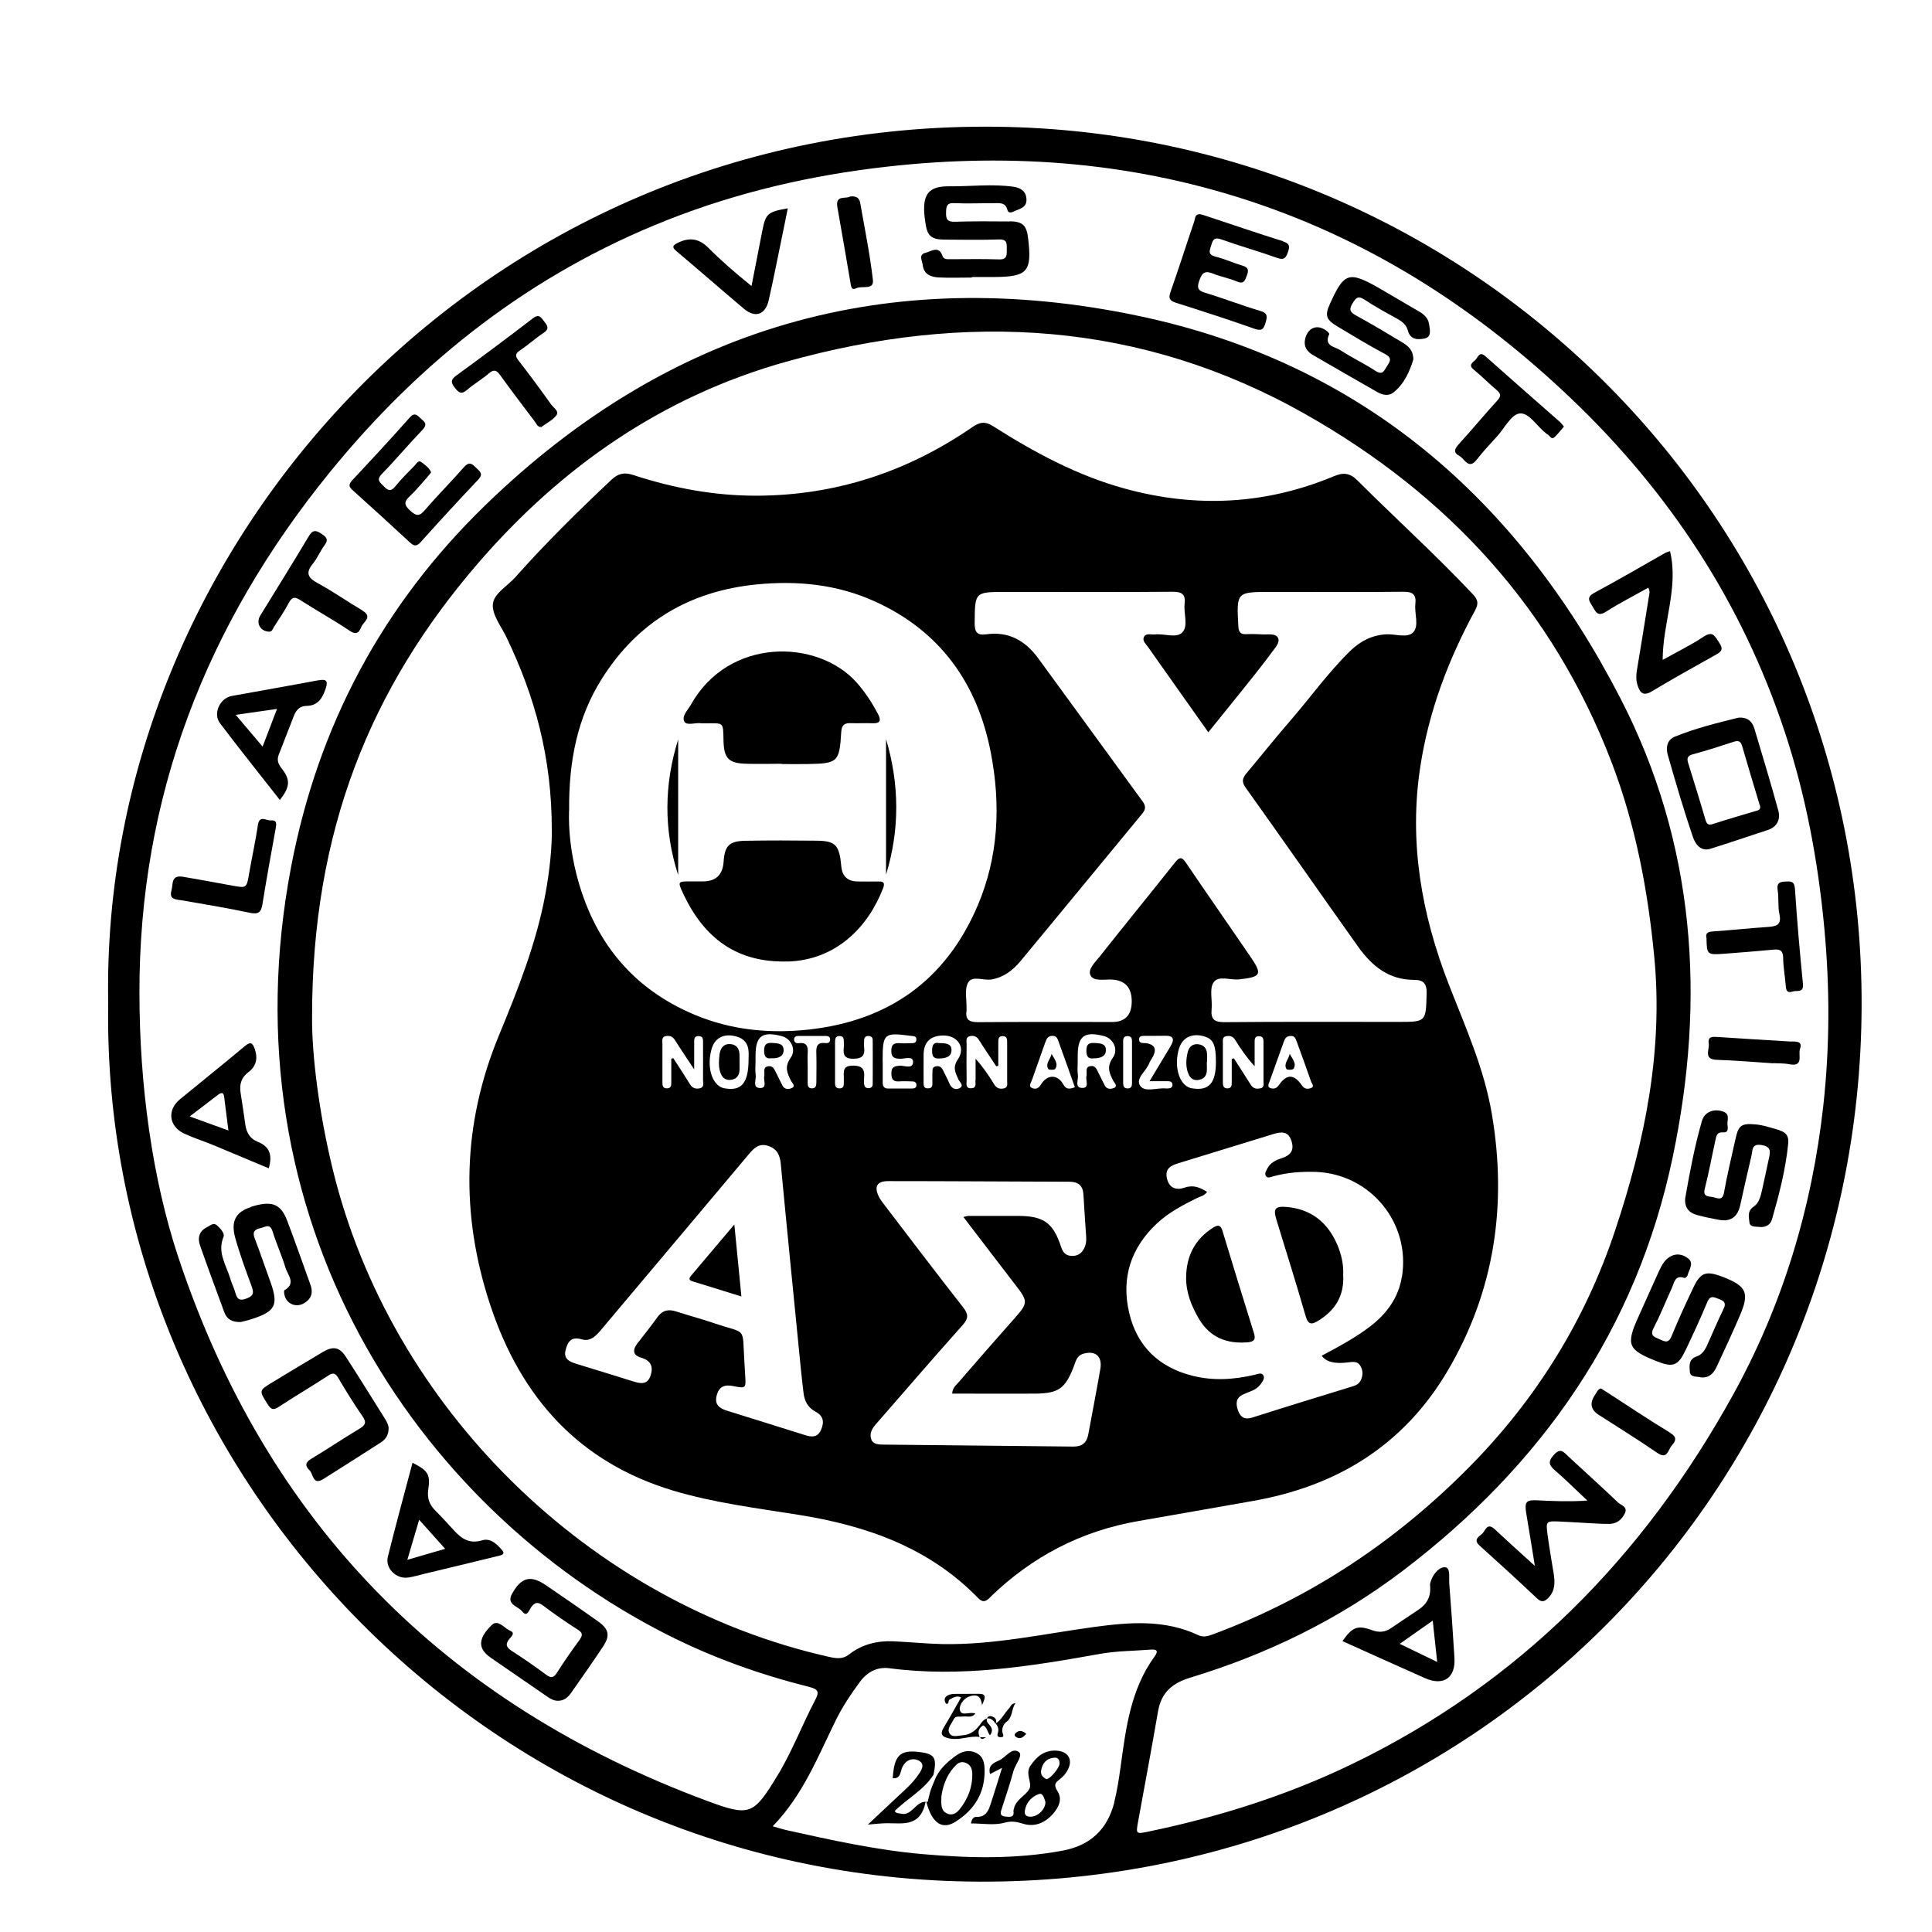 <?xml version="1.0" encoding="UTF-8"?><svg id="a" xmlns="http://www.w3.org/2000/svg" viewBox="0 0 216 216"><path d="M111.43,14.17C53.88,13.47,11.11,60.88,12.1,112.15c-.87,52.23,42,97.99,97.37,98.22,54.82,.23,98.47-43.4,98.66-97.85,.2-54.35-43.28-97.7-96.71-98.35Zm13.16,187.31c-.78,3.08-2.72,4.86-5.82,5.43-5.2,.96-10.43,.84-15.65,.38-5.14-.45-10.16-1.56-15.19-2.68-.45-.1-.88-.24-1.54-.43,3.4-3.51,5.05-7.79,7.06-11.87,.75-1.52,1.69-2.92,2.69-4.28,.82-1.1,1.93-1.7,3.29-1.52,7.95,1.05,15.74-.2,23.52-1.6,1.88-.34,3.78-.33,5.67-.48,.61-.05,.97,.07,.47,.76-2.71,3.71-3.22,8.09-3.82,12.44-.18,1.3-.38,2.58-.7,3.86Zm-31.86-16.23c-26.8-6-49.08-27.88-55.55-54.6-1.54-6.34-2.32-12.79-2.29-16.91-.02-20.9,6.56-36.85,18.53-50.74,9.33-10.82,20.66-18.69,34.48-22.56,20.09-5.62,39.65-4.56,58.09,5.89,15.87,8.99,27.65,21.75,34.22,38.98,2.66,6.99,4.03,14.25,4.74,21.69,1.01,10.56-1.08,20.67-4.38,30.57-3.33,10.01-8.78,18.8-16.18,26.32-8.23,8.36-17.78,14.74-28.81,18.84-.52,.19-1.04,.35-1.59,.09-3.78-1.78-7.7-1.46-11.68-.92-5.64,.77-11.23,2.02-16.97,1.91-1.81-.04-3.62-.23-5.44-.31-1.82-.08-3.53,.33-4.99,1.48-.69,.54-1.43,.44-2.17,.27Zm101-29.26c-10.02,18.12-23.93,32.27-42.75,41.32-7.22,3.47-14.82,5.85-22.66,7.48-1.31,.27-1.33,.24-1.08-1.13,.75-4.11,1.52-8.21,2.23-12.33,.36-2.1,1.6-3.16,3.58-3.76,8.6-2.61,16.59-6.49,23.75-11.93,15.56-11.82,26.16-26.97,30.21-46.27,3.72-17.71,2.53-35.06-5.85-51.31-11.47-22.25-28.93-37.5-53.86-42.74-28-5.89-52.52,1.21-73.11,21.23-11.45,11.13-18.62,24.59-21.63,40.29-7.54,39.3,13.81,71.6,42,85.9,5.06,2.57,10.38,4.47,15.88,5.85,1.12,.28,1.17,.59,.66,1.55-1.45,2.76-2.55,5.7-4.18,8.37-2.69,4.41-3.06,4.62-7.9,2.82-29.31-10.9-49.19-31.01-59.08-60.76-2.95-8.87-4.34-19.38-4.35-29.45-.06-22.02,7.45-41.29,21.24-58.27,10.21-12.57,22.59-22.24,37.72-28.23,7.93-3.14,16.17-5.04,24.64-5.99,14.18-1.6,28.08-.45,41.6,4.2,13.28,4.57,24.75,12.08,34.88,21.74,10.99,10.48,19.09,22.81,23.87,37.26,2.36,7.12,3.72,14.45,4.42,21.91,.62,6.63,.62,13.25-.11,19.86-1.27,11.45-4.55,22.32-10.13,32.41Z"/><path d="M192.78,142.82c-.08-.03-.16-.06-.24-.09-1.82-.68-2.41-.48-3.23,1.24-.85,1.79-1.68,3.59-2.43,5.42-.36,.89-.83,.56-1.36,.33-.53-.24-1.1-.36-.65-1.23,.75-1.46,1.36-2.99,2.04-4.48,.28-.6,.33-1.51,1.42-1.13,.08,.03,.31-.17,.34-.29,.15-.62,.74-1.35,.1-1.87-.67-.55-1.55-.67-2.33-.03-.47,.38-.73,.92-.98,1.46-.77,1.69-1.52,3.38-2.28,5.07-1.42,3.13-1.19,3.69,2.02,4.96,1.86,.74,2.41,.54,3.28-1.29,.83-1.75,1.65-3.51,2.39-5.3,.37-.88,.82-.53,1.38-.33,.6,.22,.73,.5,.44,1.09-.64,1.33-1.23,2.68-1.82,4.03-.25,.56-.61,1.09-1.17,1.27-.97,.31-.81,1.15-.77,1.74,.05,.64,.86,.47,1.28,.61,.94,.05,1.39-.51,1.71-1.18,.89-1.91,1.78-3.82,2.61-5.76,1.07-2.49,.73-3.25-1.76-4.24Z"/><path d="M28.06,134.95c-1.69,.53-2.28,1.57-1.76,3.45,.51,1.82,1.17,3.61,1.82,5.38,.26,.71,.29,1.08-.57,1.4-.92,.35-1.08-.09-1.27-.76-.14-.48-.38-.94-.52-1.42-.44-1.53-1.5-2.94-.77-4.72,.16-.4-.39-1.01-.81-1.34-.35-.27-.72,.11-1.04,.26-.87,.43-1.07,1.19-.78,2.03,.88,2.51,1.8,5,2.72,7.49,.28,.75,.86,1.13,1.86,1.08,.31-.08,.8-.19,1.28-.35,2.58-.84,2.93-1.57,2.02-4.11-.59-1.63-1.14-3.26-1.76-4.88-.27-.7-.07-1,.63-1.15,.54-.11,1.07-.6,1.37,.38,.42,1.37,1.03,2.68,1.44,4.05,.24,.81,1.22,1.74-.12,2.51-.04,.02-.04,.14-.04,.22,.05,1.2,1.26,1.84,2.27,1.21,.82-.5,.99-1.2,.67-2.07-.86-2.38-1.69-4.77-2.59-7.13-.73-1.93-1.75-2.28-4.07-1.55Z"/><path d="M191.24,94.89c2.13-.66,4.24-1.4,6.36-2.08,1.1-.35,1.48-1.2,1.22-2.18-.84-3.09-1.78-6.15-2.69-9.21-.25-.83-.83-1.25-1.74-1.19-2.41,.59-4.82,1.19-7.12,2.12-.91,.36-1.04,1.25-.81,2.05,.88,3.08,1.78,6.15,2.81,9.18,.26,.76,.84,1.66,1.98,1.31Zm-1.98-10.56c1.54-.41,3.06-.9,4.58-1.4,.51-.16,.77-.07,.93,.47,.63,2.18,1.29,4.35,1.94,6.52,.02,.08,.05,.16,.08,.26,.04,.4-.3,.43-.57,.51-1.57,.48-3.15,.92-4.7,1.43-.57,.19-.71-.01-.86-.51-.61-2.1-1.26-4.18-1.91-6.27-.16-.51-.15-.83,.51-1.01Z"/><path d="M158.61,34.8c-1.5-.86-2.98-1.76-4.48-2.62-3.34-1.89-3.86-1.71-5.44,1.79-.58,1.28-.45,1.75,.79,2.5,1.77,1.06,3.54,2.14,5.37,3.11,.82,.43,.58,.81,.22,1.35-.32,.48-.46,1.07-1.28,.54-1.27-.83-2.65-1.48-3.92-2.31-.61-.4-1.9-.46-1.26-1.8,.03-.05-.11-.21-.2-.29-1.03-.89-2.18-.51-2.49,.81-.2,.84,.18,1.4,.85,1.8,2.41,1.4,4.82,2.79,7.24,4.17,.58,.33,1.26,.45,1.79,.02,1.23-.99,1.81-2.38,2.21-3.67,0-1.09-.62-1.56-1.28-1.95-1.7-1.02-3.4-2.04-5.14-2.99-.69-.38-.78-.69-.37-1.35,.36-.59,.6-.89,1.32-.42,1.19,.79,2.46,1.48,3.71,2.17,.55,.3,1,.71,1.15,1.29,.28,1.1,1.2,1.03,1.88,.89,.81-.16,.58-1.02,.49-1.62-.1-.66-.58-1.09-1.15-1.42Z"/><path d="M198.97,126.36c-.89-.24-1.77-.57-2.7-.65-1.6-.14-1.91,.1-2.25,1.67-.43,1.98-.92,3.94-1.27,5.93-.18,1.03-.76,.61-1.29,.52-.52-.09-1.1-.03-.86-.95,.46-1.79,.79-3.62,1.19-5.43,.1-.45,.16-.9,.85-.85,.69,.05,.51-.56,.49-.92-.03-.49,.3-1.12-.47-1.4-1.01-.37-2.08,0-2.38,1.04-.82,2.83-1.36,5.73-1.87,8.63-.1,1.02,.38,1.64,1.32,1.89,.81,.22,1.64,.39,2.46,.54,1.33,.25,2.09-.36,2.37-1.64,.41-1.85,.82-3.7,1.26-5.54,.14-.58-.02-1.37,1.13-1.18,1.12,.18,.97,.79,.81,1.52-.25,1.15-.49,2.31-.75,3.46-.16,.7-.33,1.49-.93,1.89-.76,.5-.55,1.16-.49,1.77,.05,.54,.63,.46,1.03,.51,.71,.09,1.3-.17,1.5-.87,.8-2.79,1.53-5.61,1.81-8.51,.06-.69-.19-1.19-.96-1.4Z"/><path d="M112.84,24.76c-2.03-.02-4.06-.03-6.09,.03-.81,.02-1-.26-.98-1.02,.02-.68,.05-1.11,.93-1.06,1.43,.07,2.87,0,4.31,.01,.66,0,1.4-.17,1.63,.78,.08,.33,.42,.28,.64,.17,.61-.31,1.49-.39,1.48-1.33-.01-.9-.57-1.33-1.44-1.46-2.4-.34-4.8-.03-7.2-.05-2.16-.02-3.09,.74-2.73,3.56,.02,.17,.05,.33,.07,.5,.19,1.47,.65,1.89,2.14,1.9,2.03,.01,4.06,.05,6.09-.02,.96-.04,.86,.51,.87,1.11,0,.63,.05,1.16-.88,1.12-1.82-.06-3.63-.02-5.45-.02-.34,0-.71,.04-.86-.37-.42-1.2-1.26-.5-1.89-.35-.83,.2-.37,.89-.32,1.37,.13,1.07,.95,1.35,1.83,1.39,1.22,.06,2.45,.01,3.68,.01v-.06c.84,0,1.69,0,2.53,0,3.68-.03,4.18-.6,3.75-4.29-.17-1.5-.62-1.93-2.1-1.94Z"/><path d="M180.88,167.96c-1.84-1.75-3.72-3.44-5.58-5.17-.5-.46-.83-.96-1.57-.14-.72,.79-.54,1.18,.16,1.78,1.16,1,2.25,2.09,3.58,3.34-2.07,.13-3.83,.06-5.58-.03-1.27-.07-1.47,.18-1.25,1.47,.31,1.83,.6,3.66,.96,5.86-1.71-1.55-3.12-2.82-4.5-4.11-.87-.81-1.04,.24-1.43,.55-.37,.3-.96,.65-.26,1.28,2.17,1.95,4.32,3.92,6.44,5.92,.52,.49,.86,.34,1.26-.07,.77-.79,.75-1.74,.59-2.73-.23-1.42-.48-2.83-.67-4.25-.22-1.61-.19-1.62,1.39-1.55,1.14,.05,2.28,.13,3.42,.19,.72,.04,1.44,.08,2.15,.07,.8-.02,1.35-.51,1.67-1.18,.36-.74-.44-.9-.78-1.22Z"/><path d="M192.21,71.85c-.47-.66-.67-1.38-1.74-.67-1.43,.95-2.98,1.7-4.58,2.6,0-4.16,1.81-8.05,.82-12.16-.27,.1-.4,.12-.51,.18-2.64,1.5-5.26,3.03-7.94,4.47-.85,.46-.66,.84-.27,1.44,.39,.59,.55,1.32,1.56,.68,1.52-.97,3.14-1.79,4.72-2.68,.25,.39,.12,.73,.07,1.04-.44,2.75-.88,5.49-1.34,8.24-.09,.56-.09,1.08,.08,1.62,.28,.88,.66,1.25,1.62,.67,2.28-1.37,4.6-2.66,6.92-3.96,.62-.35,1.22-.58,.58-1.47Z"/><path d="M53.17,52.25c-.45-.48-.77-.62-1.29-.03-1.42,1.62-2.95,3.15-4.35,4.78-.61,.72-.95,.75-1.66,.1-.73-.66-.7-1.03-.03-1.65,.68-.63,1.26-1.36,1.88-2.05,.17-.19,.32-.39,.48-.59-.21-.52-.65-.8-1.04-1.11-.4-.33-.59,.14-.8,.35-.74,.76-1.5,1.5-2.16,2.32-.49,.61-.82,.5-1.29,0-.42-.44-.88-.7-.21-1.39,1.56-1.6,3-3.33,4.55-4.94,.53-.56,.29-.83-.14-1.19-.4-.33-.69-.86-1.31-.16-2.1,2.37-4.26,4.7-6.42,7.01-.43,.46-.39,.72,.05,1.11,2.14,1.92,4.26,3.85,6.37,5.81,.46,.42,.74,.53,1.22,0,2.12-2.36,4.26-4.69,6.44-6.99,.68-.71,.1-.97-.29-1.39Z"/><path d="M58.39,180.16c.52,.69,.76-.13,.96-.42,.42-.61,.76-.7,1.39-.22,1.24,.94,2.53,1.83,3.85,2.67,.59,.38,.56,.65,.19,1.17-.87,1.19-1.72,2.4-2.51,3.65-.4,.63-.7,.61-1.26,.19-1.22-.91-2.47-1.77-3.74-2.59-.62-.4-.84-.72-.33-1.37,.18-.22,.72-.66,.12-.91-.68-.28-1.38-1.33-2.07-.66-1.39,1.34-1.75,2.55-.13,3.66,2.12,1.46,4.24,2.92,6.36,4.38,.35,.24,.72,.44,1.16,.44,.66,0,1.11-.37,1.46-.87,1.21-1.73,2.43-3.45,3.59-5.21,.8-1.21,.65-1.93-.56-2.79-1.92-1.37-3.87-2.71-5.82-4.04-1.73-1.17-2.75-.92-3.79,.92-.71,1.25,.68,1.41,1.13,2.01Z"/><path d="M143.42,26.96c-2.89-.9-5.76-1.89-8.64-2.84-.2-.07-.4-.12-.57-.17-.63-.05-.58,.46-.68,.77-.9,2.63-1.73,5.28-2.66,7.9-.27,.75-.09,1.01,.63,1.24,2.93,.93,5.86,1.87,8.76,2.9,.8,.28,1.01,.05,1.22-.65,.21-.69,.29-1.1-.61-1.36-2.06-.6-4.06-1.4-6.12-2.01-.9-.27-.93-.61-.65-1.42,.31-.9,.69-1.07,1.54-.72,.85,.35,1.79,.5,2.64,.87,.8,.35,.91-.13,1.12-.67,.23-.59,.16-.92-.51-1.11-1.01-.29-1.98-.75-3-1-.95-.24-.62-.74-.46-1.31,.18-.64,.39-.88,1.13-.61,2.06,.74,4.18,1.33,6.24,2.07,.82,.29,.99-.08,1.21-.71,.22-.65,.13-.92-.59-1.15Z"/><path d="M29.94,157.02c.4,.63,.69,.63,1.27,.24,1.8-1.18,3.66-2.27,5.46-3.45,.54-.35,.81-.34,1.15,.25,.86,1.45,1.74,2.89,2.71,4.28,.5,.72,.29,1.01-.37,1.41-1.81,1.08-3.56,2.27-5.37,3.35-.67,.4-.69,.82-.2,1.26,.45,.41,.36,1.75,1.54,1.01,2.15-1.35,4.28-2.71,6.41-4.08,.52-.33,.9-.77,.91-1.62,0-.25-.15-.64-.38-1-1.46-2.32-2.9-4.66-4.39-6.96-.72-1.11-1.41-1.24-2.58-.56-1.89,1.11-3.76,2.26-5.64,3.39-1.54,.93-1.51,.92-.52,2.48Z"/><path d="M45.66,176.37c.62-.1,1.23-.28,1.84-.43,2.66-.64,5.32-1.27,7.98-1.93,.35-.09,1.11-.16,.67-.68-.53-.63-1.28-1.42-2.25-1.12-1.37,.42-2.27-.15-3.12-1.08-.69-.75-1.36-1.5-2.08-2.21-.67-.67-.97-1.38-.82-2.38,.26-1.71-.04-2.13-1.76-3-.93,3.52-1.89,7.01-2.76,10.52-.32,1.29,.97,2.52,2.29,2.31Zm1.2-6.46c1.05,1.17,1.92,2.14,2.91,3.25-1.43,.41-2.73,.79-4.23,1.23,.46-1.55,.85-2.89,1.32-4.47Z"/><path d="M35.62,76.05c-3.23,.61-6.48,1.17-9.71,1.76-1.32,.24-2.13,1.97-1.32,3.04,2.18,2.89,4.45,5.71,6.7,8.59,1.16-1.49,1.2-2.26,.17-3.57-.38-.48-.52-.94-.29-1.51,.57-1.45,1.13-2.91,1.7-4.36,.25-.63,.66-1.07,1.4-1.08,1.3-.02,1.8-.9,2.15-1.97,.27-.81,.07-1.06-.8-.89Zm-6.26,7.42c-1.04-1.23-1.98-2.33-3.01-3.55,1.67-.24,3.08-.44,4.62-.66-.54,1.43-1.03,2.71-1.61,4.21Z"/><path d="M162.03,176.9c-.05-.62,.16-1.73-.55-1.68-.69,.04-1.37,.9-1.58,1.79-.04,.16,0,.34,0,.5,.05,1.07-.43,1.87-1.3,2.45-1.01,.68-2.04,1.35-3.05,2.05-.68,.47-1.35,.54-2.14,.25-1.63-.6-2.23-.36-3.32,1.22,3.09,1.39,6.15,2.78,9.23,4.14,2.05,.91,3.43-.02,3.29-2.26-.17-2.82-.37-5.65-.59-8.46Zm-5.55,6.89c1.27-.89,2.4-1.68,3.7-2.6,.17,1.61,.33,3.03,.5,4.62l-4.2-2.03Z"/><path d="M30.05,130.61c.41-1.43,.14-2.42-1.25-2.96-.81-.32-1.23-.99-1.36-1.84-.18-1.21-.34-2.42-.54-3.62-.15-.95,.07-1.72,.88-2.33,.87-.66,1.07-1.53,.7-2.59-.26-.76-.52-.8-1.12-.3-2.39,2-4.83,3.95-7.24,5.93-1.46,1.2-1.25,3.04,.48,3.84,1.07,.49,2.2,.85,3.29,1.3,2.05,.85,4.1,1.71,6.16,2.58Zm-5.7-8.19c.41-.31,.65-.34,.72,.27,.14,1.21,.31,2.41,.47,3.7-1.43-.52-2.77-1.01-4.33-1.57,1.14-.87,2.14-1.63,3.14-2.4Z"/><path d="M85.22,25.83c-.39,1.97-.77,3.95-1.2,6.15-1.79-1.45-3.35-2.79-4.81-4.26-1.08-1.09-2.17-1.2-3.45-.56-.62,.31-.62,.51-.1,.95,2.52,2.12,5,4.29,7.51,6.41,1.27,1.07,2.4,.67,2.77-.95,.28-1.19,.52-2.39,.77-3.58,.46-2.21,.91-4.43,1.37-6.7-2.27,.4-2.48,.59-2.86,2.55Z"/><path d="M40.52,68.25c-1.67-.98-3.26-2.11-4.96-3.03-1.12-.6-1.45-1.15-.57-2.21,.5-.61,.8-1.39,1.28-2.03,.52-.69,.2-.96-.39-1.34-.65-.43-.97-.34-1.37,.33-1.77,2.97-3.6,5.9-5.41,8.85-.5,.81-.03,1.72,.92,1.8,.4,.05,.47-.3,.61-.53,.57-.89,1.17-1.76,1.66-2.69,.38-.73,.73-.67,1.34-.27,1.81,1.16,3.7,2.2,5.48,3.4,.79,.53,1.06,.11,1.29-.45,.23-.57,1.32-1.1,.11-1.82Z"/><path d="M58,40.35c-.39-.5-.45-.79,.14-1.18,.91-.61,1.73-1.36,2.64-1.96,.71-.47,.39-.83,.04-1.3-.35-.46-.57-.84-1.26-.31-2.81,2.16-5.65,4.28-8.51,6.36-.64,.46-.69,.77-.2,1.39,.45,.58,.75,.78,1.38,.23,.76-.66,1.66-1.17,2.42-1.83,.57-.49,.86-.37,1.27,.19,1.26,1.75,2.56,3.46,3.86,5.17,.19,.25,.29,.63,.73,.64,.56-.42,1.26-.76,1.68-1.3,.37-.48-.31-.86-.57-1.23-1.18-1.65-2.38-3.28-3.62-4.88Z"/><path d="M166.08,39.84c-.7-.63-.84,.13-1.14,.41-.3,.28-.81,.56-.17,1.08,.88,.72,1.68,1.54,2.55,2.27,.49,.41,.53,.68,.08,1.18-1.45,1.59-2.82,3.25-4.27,4.84-.49,.54-.72,.95,.04,1.36,.6,.32,1.02,1.62,1.97,.36,.69-.9,1.49-1.72,2.25-2.57,.82-.91,1.56-2.42,2.49-2.54,1.06-.14,1.93,1.41,2.92,2.17,.07,.05,.12,.13,.2,.16,.28,.1,.41,.67,.81,.3,.37-.34,.67-.75,1.04-1.17-.15-.18-.27-.35-.42-.49-2.78-2.45-5.58-4.89-8.35-7.36Z"/><path d="M200.68,99.4c-.06-.91-.45-.87-1.1-.84-.71,.03-.95,.24-.83,.99,.14,.87,0,1.79,.19,2.64,.28,1.26-.37,1.38-1.34,1.45-2.02,.13-4.03,.36-6.05,.49-.57,.04-.91,.15-.76,.76,.02,1.8,.1,1.88,1.83,1.75,1.89-.14,3.78-.29,5.67-.47,.75-.07,1.06,.13,1.07,.93,.01,1.01,.2,2.01,.28,3.02,.04,.52,.1,.97,.8,.73,.46-.16,1.24,.21,1.13-.87-.35-3.52-.66-7.05-.89-10.58Z"/><path d="M20.11,100.62c2.62,.45,5.24,.89,7.83,1.43,.94,.2,1.25-.04,1.4-.95,.45-2.83,.97-5.65,1.48-8.47,.09-.51,.17-.97-.56-.91-.51,.04-1.26-.64-1.43,.54-.26,1.79-.66,3.56-.97,5.35-.29,1.71-.27,1.7-1.95,1.39-1.82-.34-3.65-.66-5.47-.98-1.34-.21-1.07,.81-1.27,1.54-.24,.9,.27,.96,.92,1.07Z"/><path d="M186.72,160.18c-2.41-1.46-4.74-3.03-7.11-4.56-.21-.14-.43-.27-.64-.4-.36,.13-.47,.47-.65,.74q-.92,1.35,.4,2.21c2.19,1.41,4.41,2.78,6.56,4.26,1.15,.79,1.2-.33,1.61-.8,.45-.51,.67-.93-.17-1.44Z"/><path d="M96.17,22.67c-.1-.55-.46-.78-1.13-.7-.46,.31-1.67-.23-1.42,1.2,.51,2.82,.98,5.65,1.47,8.48,.07,.39,.09,.85,.66,.57,.63-.31,1.98,.26,1.84-.93-.33-2.89-.92-5.74-1.42-8.61Z"/><path d="M200.29,116.45c-2.73-.17-5.47-.32-8.2-.51-.6-.04-1.18-.1-1.05,.74,.1,.68-.63,1.76,.91,1.81,2.1,.07,4.21,.25,6.31,.39v-.02c.59,.04,1.19,0,1.77,.12,1.68,.33,.98-1.04,1.21-1.7,.31-.89-.41-.82-.94-.85Z"/><path d="M110.71,178.56c4.68-4.54,10.2-7.42,16.65-8.52,4.2-.72,8.39-1.48,12.59-2.21,9.46-1.63,16.97-6.21,21.91-14.59,5.25-8.93,6.65-18.55,4.93-28.7-.86-5.09-2.97-9.75-4.82-14.5-3.05-7.84-4.47-15.91-3.18-24.32,.95-6.21,3.14-11.98,6.12-17.47,.43-.79,.32-1.21-.25-1.82-4.15-4.4-8.63-8.46-12.91-12.73-.82-.82-1.56-.9-2.59-.47-7.64,3.2-15.46,3.58-23.43,1.39-5.31-1.46-10.09-4.04-14.7-6.97-.89-.57-1.49-.47-2.33,.11-7.25,4.99-15.29,7.64-24.12,7.66-4.72,.01-9.32-.85-13.8-2.32-.94-.31-1.65-.19-2.4,.52-3.73,3.51-7.37,7.09-10.77,10.92-.89,1-2.44,1.83-2.51,3.05-.07,1.19,.95,2.46,1.53,3.67,3.15,6.55,5.07,13.4,5.06,21.52,.03,1.88-.22,4.52-.71,7.15-1.01,5.51-3.07,10.68-5.2,15.83-4.11,9.95-4.33,20.03-.95,30.2,3.41,10.27,9.89,17.55,20.49,20.71,4.58,1.36,9.33,1.95,14.03,2.7,7.53,1.21,14.49,3.64,19.96,9.25,.57,.59,.88,.46,1.4-.04Zm13.79-56.91c-.33,.13-.76,.14-.99-.3-.24-.49-.49-.98-.73-1.47-.19-.38-.36-.8-.91-.68-.56,.12-.33,.59-.39,.93,0,.04,.01,.09,0,.13-.17,.48,.41,1.42-.53,1.37-.84-.04-.36-.94-.44-1.45-.08-.49-.02-1.01-.02-1.52v-.63c0-2.21,.74-2.76,2.93-2.2,1.01,.26,1.67,1.47,1,2.42-.73,1.03-.39,1.73,.05,2.6,.11,.22,.58,.6,.02,.81Zm1.07-.52c0-1.59,0-3.18,0-4.77,0-.35,.17-.54,.54-.52,.41,.02,.45,.3,.45,.61,0,.75,0,1.51,0,2.26,0,.8,0,1.59,0,2.39,0,.32-.07,.58-.47,.59-.39,0-.51-.21-.51-.55Zm31.15,21.67c-.38,2.27-1.66,4.04-3.45,5.43-1.7,1.32-3.61,2.33-5.5,3.34q.7,1.03,2.92,.75c.51-.06,1.06-.17,1.38,.35,.33,.53,.34,1.12,.04,1.69-.19,.37-.52,.53-.89,.64-3.75,1.15-7.5,2.3-11.23,3.49-.84,.26-1.29-.03-1.57-.78-.27-.75-.28-1.42,.57-1.81,.68-.32,1.46-.47,1.94-1.13,.22-.31,.52-.69,.3-1.03-.2-.32-.64-.11-.94-.04-2.34,.55-4.68,.7-7.02,.1-3.72-.95-6.16-3.3-7.03-7.04-.91-3.89,.19-7.26,3.13-10,1.31-1.22,2.89-2.04,4.48-2.83,.36-.18,.81-.23,1.1-.68-.78-.48-1.51-.81-2.47-.48-.97,.33-1.76,.1-2.02-1.05-.24-1.08,.47-1.42,1.29-1.67,3.54-1.09,7.09-2.18,10.64-3.27,.89-.27,1.66-.32,2.01,.82,.33,1.08-.18,1.59-1.11,1.89-.65,.21-1.26,.5-1.6,1.15-.14,.26-.33,.57-.17,.83,.19,.31,.55,.12,.81,.05,1.56-.43,3.15-.55,4.77-.5,6.12,.22,10.65,5.74,9.63,11.79Zm-28.71-26.17c-.28-.03-.64,.03-.66-.4-.01-.43,.34-.42,.63-.42,.76-.01,1.52,.01,2.27-.01,1.02-.03,1.05,.45,.62,1.17-.73,1.22-1.47,2.44-2.35,3.91,.86,0,1.44,0,2.02,0,.26,0,.52,.04,.54,.38,.02,.34-.22,.41-.49,.43-.08,0-.17,.01-.25,0-.98-.1-2.32,.47-2.86-.29-.58-.82,.69-1.65,1.01-2.54,.07-.19,.2-.37,.31-.55q.9-1.51-.8-1.7Zm3.82,.57c.37-1.22,1.48-1.74,2.84-1.32,.98,.3,1.27,.94,1.27,2.84,0,2.32-.74,3.21-2.49,2.98-.12-.02-.25-.03-.37-.06-1.28-.4-1.86-2.45-1.26-4.43Zm9.09,4.47c-.43,.11-.82,.04-1.09-.4-.62-.99-1.25-1.97-1.88-2.95l-.24,.07c0,.88,0,1.77,0,2.65,0,.3-.02,.61-.43,.64-.47,.03-.56-.26-.56-.64,0-1.47,0-2.95,0-4.42,0-.32-.08-.71,.41-.78,.41-.06,.71,.03,.96,.42,.62,1,1.29,1.97,2.18,2.95,0-.88,0-1.77,0-2.65,0-.34-.02-.71,.48-.71,.5,0,.51,.35,.51,.69,0,1.43,0,2.86,0,4.3,0,.31,.12,.73-.33,.84Zm1-.71c.54-1.51,1.08-3.01,1.62-4.52,.12-.34,.29-.61,.73-.61,.5-.07,.6,.35,.73,.69,.54,1.46,1.07,2.93,1.58,4.4,.08,.23,.43,.57-.02,.73-.33,.12-.7,.14-.99-.28-.91-1.32-1.71-1.32-2.61-.03-.24,.34-.52,.42-.87,.33-.45-.12-.27-.44-.17-.71Zm-29.43-54.78c6.21,0,12.43,.03,18.64-.02,1.08,0,1.43,.33,1.31,1.36-.12,1.08,.44,2.45-.25,3.18-.65,.69-2.01,.12-3.05,.23-.44,.05-1.03-.2-1.26,.32-.18,.41,.25,.77,.48,1.1,2.22,3.14,4.43,6.27,6.73,9.52,1.67-2.07,3.29-4.06,4.89-6.07,.76-.96,1.52-1.92,2.24-2.91,.34-.47,.91-1.05,.67-1.56-.25-.53-1.05-.38-1.64-.4-.63-.03-1.27-.06-1.9-.03-.65,.03-.86-.21-.9-.87-.21-3.85-.22-3.85,3.61-3.85,4.95,0,9.89,.03,14.84-.02,1.06-.01,1.46,.32,1.34,1.37-.12,1.08,.45,2.45-.25,3.17-.65,.68-2.01,.15-3.05,.22-1.6,.1-2.91,.8-4.03,1.9-2.48,2.44-4.49,5.27-6.76,7.88-1.63,1.88-3.18,3.84-4.78,5.74-.45,.54-.59,.95-.11,1.61,4.22,5.91,8.37,11.87,12.58,17.79,1.53,2.15,3.43,3.72,6.27,3.71,1.01,0,1.43,.4,1.39,1.54-.09,3.16-.02,3.16-3.23,3.16-6.47,0-12.93-.03-19.4,.03-1.14,0-1.51-.35-1.41-1.45,.1-1-.26-2.24,.2-2.97,.54-.85,1.87-.26,2.85-.36,2.52-.28,2.67-.54,1.23-2.63-2.36-3.45-4.75-6.88-7.1-10.34-.43-.63-.68-.85-1.26-.12-2.81,3.54-5.67,7.04-8.47,10.58-.49,.61-1.32,1.39-.99,2.06,.33,.67,1.44,.45,2.23,.46q2.38,.05,2.38,2.44t-2.35,2.31c-4.95,0-9.89-.02-14.84,.02-1,0-1.43-.29-1.28-1.3,.01-.08,0-.17,0-.25,.03-.97-.25-2.11,.17-2.86,.47-.85,1.71-.22,2.59-.36,1.39-.23,2.42-1.03,3.26-2.04,4.56-5.49,9.08-11.01,13.63-16.51,.4-.48,.4-.86,.05-1.34-3.91-5.35-7.8-10.72-11.72-16.07-1.43-1.94-3.3-2.99-5.79-2.63-1,.14-1.29-.25-1.28-1.25,.03-3.49-.01-3.49,3.48-3.49Zm7.68,55.38c-.55,.19-.96,.3-1.3-.33-.63-1.15-1.8-1.12-2.5,.03-.24,.4-.55,.55-.94,.4-.5-.19-.18-.56-.08-.85,.5-1.43,1.02-2.86,1.52-4.29,.13-.38,.29-.69,.77-.71,.53-.02,.62,.39,.74,.73,.61,1.66,1.19,3.33,1.79,5.01Zm-11.12-.75c0,.35,.14,.84-.45,.86-.69,.03-.53-.52-.53-.91-.02-1.35-.02-2.7,0-4.04,0-.35-.15-.8,.43-.89,.41-.07,.71,.06,.95,.44,.62,.99,1.29,1.96,1.93,2.94l.23-.05c0-.88,0-1.75,0-2.63,0-.34,0-.7,.5-.69,.5,.01,.49,.37,.49,.71,0,1.43,0,2.86,0,4.3,0,.31,.11,.72-.35,.83-.44,.1-.82,.01-1.08-.42-.61-.99-1.25-1.96-2.1-2.89,0,.82,.01,1.63,0,2.45Zm-45.42-30.19c-.05-5.51,.91-10.4,3.68-14.77,4.01-6.34,9.82-9.77,17.29-10.51,4.59-.45,9.03,0,13.23,1.91,7.29,3.31,11.45,9.16,12.94,16.88,1.13,5.82,.88,11.63-1.48,17.15-3.55,8.3-9.93,12.85-18.9,13.83-4.36,.47-8.62,.05-12.66-1.63-7.14-2.97-11.44-8.41-13.31-15.84-.61-2.43-.87-4.9-.8-7.01Zm40.61,29.32c-.01,.29,.01,.59,0,.89-.02,.35,.13,.83-.46,.85-.6,.03-.51-.43-.52-.8-.01-.72,0-1.43,0-2.15,0-.25,0-.51,0-.76q0-2.19,2.23-2.2c1.57,0,2.5,1.35,1.61,2.65-.63,.92-.28,1.5,.05,2.26,.13,.29,.65,.68,.17,.96-.49,.28-.96,.04-1.19-.54-.21-.51-.48-.99-.72-1.48-.17-.35-.45-.49-.83-.39-.4,.1-.31,.45-.33,.73Zm-5.56-1.25s0-.08,0-.13c0-3.02,.15-3.15,3.16-2.75,.29,.04,.64,0,.61,.44-.03,.42-.38,.37-.67,.38-.38,.01-.76,.03-1.14,0-.66-.05-1.01,.12-.99,.89,.01,.7,.32,.81,.92,.85,.53,.04,1.5-.37,1.51,.34,0,.88-.99,.39-1.52,.44-.62,.05-.91,.18-.9,.87,0,.65,.22,.93,.88,.88,.46-.04,.93,0,1.39,0,.26,0,.52,.06,.53,.39,.01,.34-.24,.41-.51,.41-.88,0-1.77,0-2.65,0-.52,0-.62-.31-.61-.74,0-.76,0-1.52,0-2.28Zm-13.22,1.45s.01,.09,0,.13c-.17,.48,.41,1.42-.53,1.37-.84-.04-.36-.94-.44-1.46-.08-.49-.02-1.01-.02-1.52v-.63c0-2.2,.74-2.76,2.93-2.19,1.01,.26,1.67,1.47,1,2.42-.73,1.03-.39,1.73,.05,2.6,.11,.22,.58,.6,.02,.81-.33,.13-.76,.14-.99-.3-.24-.49-.49-.98-.73-1.47-.19-.38-.36-.8-.91-.68-.56,.12-.33,.59-.39,.93Zm-1.77-1.71c0,2.62-.78,3.53-2.52,3.27-.12-.02-.25-.03-.37-.07-1.23-.41-1.8-2.37-1.25-4.33,.35-1.26,1.38-1.81,2.78-1.42,1.53,.43,1.38,1.7,1.36,2.55Zm-9.28-2.58c.45-.11,.79,.02,1.06,.45,.62,.99,1.28,1.95,2.14,3.26,0-1.23,0-2.08,0-2.94,0-.37-.06-.82,.54-.78,.49,.03,.45,.42,.45,.75,0,1.39,.01,2.78,0,4.17,0,.34,.17,.81-.39,.92-.45,.09-.81-.03-1.07-.46-.6-.98-1.24-1.95-1.87-2.92l-.22,.07c0,.87,0,1.73,0,2.6,0,.34,.02,.7-.49,.71-.5,0-.5-.36-.5-.7,0-1.43,0-2.86,0-4.3,0-.31-.12-.72,.34-.84Zm17.38,44.02c-.4,.89-1.1,.8-1.81,.57-2.9-.9-5.79-1.83-8.69-2.72-.89-.27-1.43-.7-1.16-1.72,.26-.97,.86-1.23,1.82-1.04,1.45,.29,1.46,.26,1.36-1.2-.03-.46-.05-.93-.08-1.39-.28-4.21,.39-3.14-3.5-4.47-1.36-.46-2.75-.83-4.11-1.27-.86-.28-1.54-.17-2.11,.62-.71,1-1.48,1.95-2.23,2.92-.57,.73-.57,1.34,.41,1.62,1.11,.33,1.38,1.06,1.03,2.04-.37,1.05-1.17,.85-2,.59-2.09-.66-4.19-1.3-6.28-1.94-.79-.24-1.47-.56-1.2-1.57,.24-.89,.6-1.52,1.79-1.17,1.05,.31,1.71-.51,2.31-1.23,3.62-4.29,7.23-8.59,10.85-12.89,1.85-2.2,3.7-4.39,5.54-6.59,.56-.67,1.14-1.25,2.15-.92,.99,.33,1.31,1.01,1.41,2,.73,7.73,1.51,15.45,2.27,23.18,.08,.8,.18,1.59,.27,2.39,.1,.94,.48,1.69,1.35,2.15,.89,.47,.99,1.17,.61,2.03Zm.49-43.25c-1.03-.13-1.04,.51-1.01,1.25,.03,1.05,0,2.1,0,3.15,0,.37-.07,.68-.54,.66-.41-.03-.43-.33-.43-.63,0-.63,0-1.26,0-1.89,0-.46-.03-.93,0-1.39,.05-.73-.06-1.26-.98-1.14-.25,.03-.52-.04-.54-.38-.02-.34,.22-.43,.49-.43,1.01,0,2.02,0,3.03,0,.26,0,.52,.06,.51,.41,0,.34-.27,.42-.52,.39Zm4.33,4.61c-.01-.21-.03-.42-.01-.63,.1-.93-.08-1.47-1.25-1.46-1.18,0-1.01,.69-1.01,1.39,0,.21,0,.42,0,.63,0,.36-.16,.55-.54,.52-.31-.02-.43-.22-.44-.51,0-.8,0-1.6,0-2.4h0c0-.76,0-1.52,0-2.28,0-.37,.06-.68,.54-.66,.41,.02,.44,.31,.44,.62,0,.21,.02,.42,0,.63-.1,.84,.06,1.31,1.12,1.29,1.01-.02,1.25-.44,1.15-1.31-.03-.25,0-.51,0-.76,.01-.29,.15-.47,.46-.48,.3,0,.49,.14,.5,.44,.01,1.64,.01,3.29,0,4.93,0,.29-.16,.47-.47,.47-.31,0-.46-.15-.48-.45Zm.81,39.7c-.26-.64,.08-1.22,.52-1.72,3.22-3.69,6.42-7.41,9.68-11.06,.68-.76,.66-1.22,.05-2-2.97-3.79-5.88-7.63-8.8-11.45-.23-.3-.47-.61-.63-.94-.53-1.12-.18-1.71,1.06-1.71,6.76,0,13.52,.05,20.28,.07,.97,0,1.49,.44,1.55,1.43,.09,1.6,.2,3.2,.31,4.8,.03,.48-.05,.92-.3,1.34-.31,.53-.78,.76-1.38,.72-.63-.04-.93-.4-1.13-1.01-.9-2.72-1.95-3.45-4.83-3.46-1.86,0-3.72,0-5.58,0-.08,0-.16,.04-.51,.12,2.01,2.63,3.92,5.14,5.85,7.64,1.38,1.78,1.37,1.99-.09,3.64-2.13,2.4-4.24,4.82-6.34,7.25-.26,.3-.63,.56-.68,1.22,.56,0,1.08,0,1.61,0,2.58,0,5.16,.02,7.73,0,2.56-.03,3.31-.59,4.24-2.98,.22-.57,.33-1.25,1.06-1.47,1.35-.41,2.17,.26,1.93,1.67-.42,2.45-.9,4.89-1.35,7.34-.17,.93-.69,1.37-1.67,1.36-7.05-.08-14.11-.15-21.16-.22-.54,0-1.2,0-1.43-.57Z"/><path d="M109.13,195.97c-.81-.38-1.58-.18-2.26,.32-.89,.64-1.71,1.37-2.22,2.38-.21,.51-.44,1-.61,1.52-.15,.43-.3,1.28-.35,1.27-.04,0-.08,0-.12,0,.63,2.44,1.81,3.13,3.26,2.21,2.11-1.33,3.29-3.22,3.25-5.77-.01-.79-.14-1.54-.94-1.92Zm-1.89,6.36c-.32,.4-.8,.68-1.34,.43-.71-.32-.69-.98-.65-1.93,.14-1,.5-2.24,1.4-3.25,.33-.37,.69-.73,1.3-.5,.58,.22,.74,.7,.75,1.2,.04,1.53-.5,2.88-1.45,4.05Z"/><path d="M100.65,202.76c-.19-.06-.42,.02-.62-.28,1.39-1.4,3.25-2.34,4.34-4.07,.39-1.9,.14-2.31-1.54-2.53-2.21-.28-2.86,.36-3.02,2.93,.92,.08,.83-.75,1.09-1.28,.39-.77,1.13-1.04,1.8-.7,.78,.4,.32,1.09-.04,1.61-.57,.84-1.32,1.52-2.07,2.21-1.14,1.06-2.28,2.14-3.56,3.34,.9-.07,1.53-.15,2.16-.15,1.76-.01,3.72,.45,4.3-2.4-1.16-.02-1.57,1.7-2.86,1.31Z"/><path d="M103.51,201.45s.03,0,.05,0c0-.03-.02-.06-.03-.1,0,.03-.01,.06-.02,.1Z"/><path d="M118.06,195.72c-1.34-.05-2.19,.69-2.88,1.73-.58,.87,.25,1.9-.09,2.54-.41,.78-1.51,1.17-1.73,2.22-.02,.08-.06,.17-.05,.25,.11,.75-.39,.68-.86,.64-.78-.06-.57-.52-.42-.99,.44-1.36,.9-2.71,1.27-4.09,.2-.75,1.1-1.77,.62-2.13-.79-.6-1.47,.6-2.24,.94-.58,.25-1.26,.55-.99,1.51,.41-.21,.76-.39,1.34-.69-.46,1.47-.85,2.74-1.26,4-.25,.79-.55,1.51-1.6,1.48-.38-.01-.54,.31-.62,.73,1.3,0,2.61,.24,3.77-.08,.84-.23,1.37-.09,2.11,.13,1.28,.38,2.42-.13,3.29-1.11,.64-.73,1.09-1.64,.51-2.54-.46-.7-.25-.97,.29-1.37,.33-.24,.62-.59,.82-.95,.68-1.2,.09-2.17-1.3-2.22Zm-2.83,7.39c-.48,0-.73-.19-.65-.67,.14-.91,.75-1.56,1.53-1.85,.52-.2,.63,.5,.77,.87,.02,.82-.85,1.64-1.65,1.65Zm1.76-4.2c-.42-.2-.68-.53-.59-.99,.15-.82,.63-1.36,1.5-1.41,.41-.02,.57,.26,.56,.66-.01,.49-1.09,1.77-1.47,1.74Z"/><path d="M111.3,192.71h.02c.17-.48-.07-.72-.49-.83-.16-.04-.32-.03-.43,.15-.02,.04-.04,.07-.05,.1,.34-.07,.68,.12,.94,.58Z"/><path d="M106.24,194.37c1.13,.22,2.18-.35,3.29-.17-.25-.54-.14-.98,.39-1.3,.45,.19,.45,.75,.76,1.11,.39-.53,.2-.88-.1-1.21-.18-.2-.33-.4-.23-.67-.22,.05-.44,.21-.64,.49-.52,.76-1.14,1.33-2.11,1.39-.52,.03-1.2,.3-1.48-.29-.24-.51,.27-1.01,.5-1.49,.21-.45,.65-.26,1.01-.32,.45-.07,1,.21,1.41-.33-.62-.27-1.56,.38-1.73-.42-.1-.46,.39-1.25,1-1.47,.58-.21,1.34-.36,1.48,.94,.41-.86,.49-1.26-.34-1.26-.88,0-1.77,0-2.65,.01-.25,0-.51,.02-.74,.12-.27,.11-.51,.32-.43,.68,.03,.11,.11,.3,.19,.31,.33,.03,.13-.37,.36-.49,.4-.2,.77-.47,1.27-.23-.64,1.12-1.24,2.22-1.9,3.3-.53,.87-.22,1.13,.68,1.31Z"/><path d="M109.57,194.2s-.02,0-.03,0c0,0,0,.02,.01,.03l.02-.02Z"/><path d="M111.55,193.8c-.09,.26,.01,.42,.28,.42,.26,0,.44-.01,.28-.42-.18-.46,.08-1.05,.38-1.27,.78-.55,.54-1.43,1.05-2.12-.52,.05-.55,.41-.74,.6-.52,.54-.82,1.27-1.48,1.67,.26,.33,.38,.69,.23,1.11Z"/><path d="M113.56,194.17c.51,.37,.84,.03,1.18-.32-.38-.33-.75-.49-1.18-.1-.15,.14-.16,.3,0,.42Z"/><path d="M110.23,194.23h-.65c.14,.3,.34,.2,.65,0Z"/><path d="M109.57,194.2l-.02,.02h.03s0-.02-.01-.02Z"/><path d="M88.09,107.5c5.47-.17,9.02-3.96,10.64-8.2,.22-.58,.07-.77-.52-.75-.76,.02-1.52,0-2.28,0q-1.72,0-1.87-1.69c-.22-2.38-.62-2.84-2.75-2.87-2.66-.03-5.32-.04-7.98,.01-1.82,.03-2.31,.57-2.43,2.35q-.15,2.19-2.31,2.19h-.25c-.38,0-.76,0-1.14,0-1.43,0-1.45,.01-.82,1.37,2.33,4.96,5.99,7.76,11.72,7.58Z"/><path d="M78.33,80.87c.17,.01,.34,0,.51,0,2.1,.01,2-.24,2.05,1.94,.05,2.01,.58,2.53,2.59,2.58,1.31,.04,2.62,0,3.92,0v.03c.97,0,1.94,.02,2.91,0,3.36-.06,3.54-.22,3.74-3.56,.05-.78,.34-1.04,1.07-1.01,.8,.03,1.61-.02,2.41,.01,.94,.04,.99-.36,.62-1.06-.68-1.27-1.45-2.46-2.42-3.54-4.37-4.83-14.26-5.03-18.49,2.53-.34,.61-1.07,1.28-.72,1.9,.25,.44,1.18,.11,1.8,.16Z"/><path d="M99.06,82.63v15.16c1.55-5.06,1.5-10.11,0-15.16Z"/><path d="M75.82,82.67c-1.57,5.02-1.64,10.09,0,15.16v-15.16Z"/><path d="M136.72,137.75c-.2-.67-.41-.93-1.09-.5-2.03,1.29-2.98,3.15-3.02,5.51-.03,1.71,.58,3.23,1.42,4.67,1.23,2.09,3.11,2.84,5.48,2.64,.79-.07,.88-.4,.67-1.07-1.17-3.74-2.33-7.49-3.46-11.24Z"/><path d="M149.5,139.14c-1.05-2.43-2.86-3.93-5.55-4.19-1.39-.14-1.62,.17-1.25,1.4,1.09,3.58,2.23,7.15,3.26,10.75,.3,1.06,.7,1.01,1.47,.53,1.88-1.17,2.87-2.8,2.74-5.1,.06-1.15-.21-2.31-.67-3.4Z"/><path d="M77.23,142.67c-.28,.33-.13,.49,.24,.6,1.76,.53,3.51,1.09,5.42,1.68-.26-2.68-.51-5.2-.79-8.05-1.75,2.07-3.31,3.91-4.87,5.76Z"/><path d="M86.27,118.32c.71,.02,1.33-.19,1.34-.9,.01-.79-.69-.78-1.3-.82-.66-.04-.88,.22-.88,.87,0,.66,.23,.94,.83,.84Z"/><path d="M105.01,118.34c.69-.02,1.36-.15,1.37-.95,.01-.71-.64-.77-1.39-.77-.57-.14-.8,.19-.78,.91,.01,.59,.19,.84,.8,.81Z"/><path d="M122.31,116.61c-.69-.05-.85,.26-.85,.89,0,.69,.28,.91,.85,.82,.72,0,1.33-.21,1.33-.92,0-.79-.72-.75-1.32-.8Z"/><path d="M133.97,120.74c.51-.06,.86-.35,.94-.87,.05-.37,.01-.75,.01-1.13h.03c0-.29,.01-.59,0-.88-.03-.63-.34-1.03-.97-1.11-.66-.08-1.05,.3-1.19,.88-.2,.82-.25,1.66,.09,2.47,.2,.48,.58,.7,1.1,.65Z"/><path d="M80.44,117.96c-.08,.62-.11,1.26,.07,1.87,.17,.57,.53,.97,1.18,.9,.63-.06,.96-.46,.99-1.09,.01-.29,0-.59,0-.88h0c0-.21,0-.42,0-.63,.03-.77-.24-1.36-1.08-1.4-.78-.03-1.08,.55-1.17,1.22Z"/><path d="M144.61,119.5c.4-.62-.14-1.12-.42-1.68-.09,.59-.71,1.07-.37,1.69,.06,.12,.7,.12,.78-.01Z"/><path d="M117.2,119.52c.07,.12,.7,.11,.78-.02,.38-.62-.12-1.12-.41-1.67-.11,.58-.74,1.07-.37,1.69Z"/></svg>